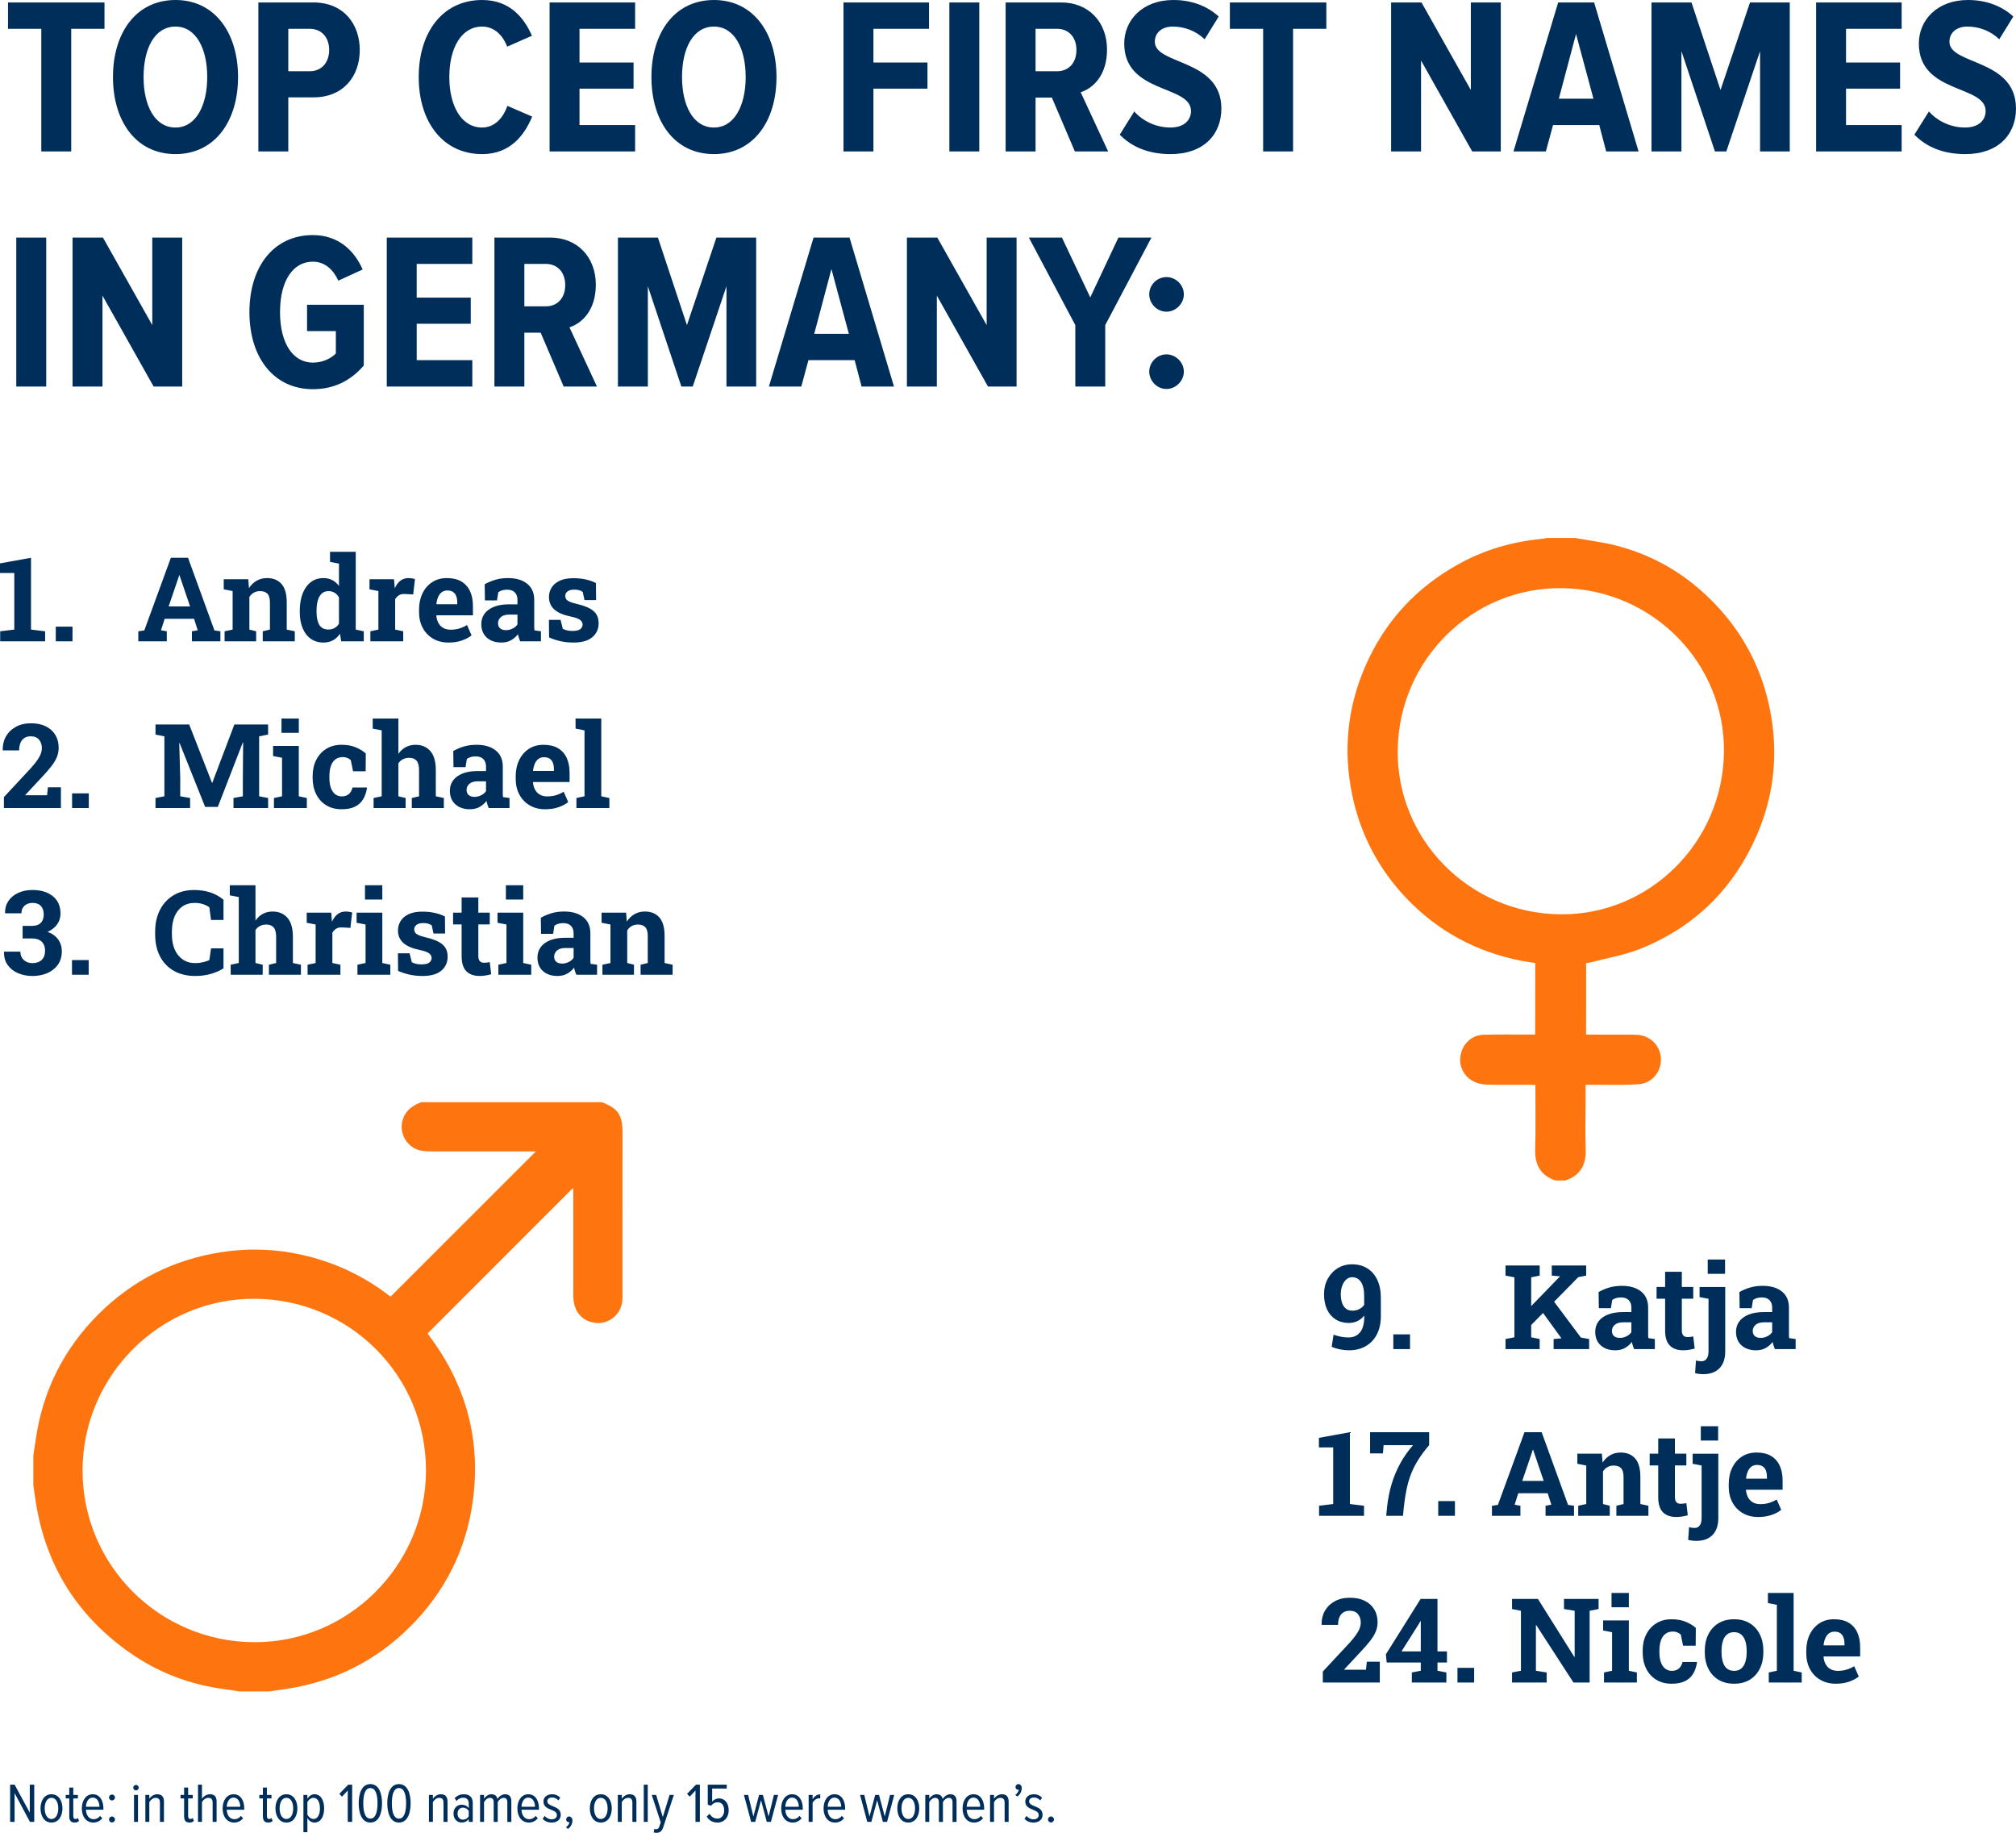 <?xml version="1.0" encoding="utf-8"?>
<!-- Generator: Adobe Illustrator 27.7.0, SVG Export Plug-In . SVG Version: 6.00 Build 0)  -->
<!DOCTYPE svg PUBLIC "-//W3C//DTD SVG 1.1//EN" "http://www.w3.org/Graphics/SVG/1.1/DTD/svg11.dtd">
<svg version="1.1" id="Ebene_1" xmlns:x="http://ns.adobe.com/Extensibility/1.0/" xmlns:i="http://ns.adobe.com/AdobeIllustrator/10.0/" xmlns:graph="http://ns.adobe.com/Graphs/1.0/"
	 xmlns="http://www.w3.org/2000/svg" xmlns:xlink="http://www.w3.org/1999/xlink" x="0px" y="0px" viewBox="0 0 343.02 311.85"
	 enable-background="new 0 0 343.02 311.85" xml:space="preserve">
<g>
	<path fill="#002E5B" d="M198.467,66.182c1.597,0,2.964-1.368,2.964-2.964c0-1.558-1.367-2.926-2.964-2.926
		c-1.596,0-2.926,1.368-2.926,2.926C195.541,64.814,196.871,66.182,198.467,66.182 M198.467,53.034c1.597,0,2.964-1.368,2.964-2.964
		c0-1.596-1.367-2.926-2.964-2.926c-1.596,0-2.926,1.33-2.926,2.926C195.541,51.666,196.871,53.034,198.467,53.034 M188.055,65.764
		v-10.45l7.866-14.896h-5.624l-4.788,10.184l-4.826-10.184h-5.624l7.904,14.896v10.45H188.055z M172.969,65.764V40.418h-5.092
		v14.896l-8.398-14.896h-5.168v25.346h5.092V50.298l8.702,15.466H172.969z M144.432,56.796h-5.89l2.926-11.02L144.432,56.796z
		 M152.108,65.764l-7.562-25.346h-6.118l-7.6,25.346h5.51l1.216-4.484h7.866l1.178,4.484H152.108z M128.662,65.764V40.418h-6.764
		l-5.016,14.896l-4.94-14.896h-6.802v25.346h5.092V48.702l5.7,17.062h1.938l5.738-17.062v17.062H128.662z M92.866,52.122h-3.648
		v-7.22h3.648c1.976,0,3.306,1.406,3.306,3.61C96.172,50.716,94.842,52.122,92.866,52.122 M101.568,65.764l-4.674-10.07
		c2.128-0.684,4.484-2.888,4.484-7.258c0-4.674-3.116-8.018-7.79-8.018h-9.462v25.346h5.092v-9.158h2.774l3.914,9.158H101.568z
		 M80.364,65.764V61.28h-9.462v-6.194h9.196V50.64h-9.196v-5.738h9.462v-4.484H65.81v25.346H80.364z M53.232,66.22
		c3.725,0,6.537-1.558,8.664-4.028V51.856h-9.651v4.484h4.901v3.8c-0.797,0.836-2.241,1.558-3.914,1.558
		c-3.267,0-5.586-3.116-5.586-8.588c0-5.51,2.319-8.588,5.586-8.588c2.091,0,3.535,1.444,4.332,3.23l4.142-1.9
		C60.301,42.66,57.603,40,53.232,40c-6.535,0-10.791,5.206-10.791,13.11C42.441,60.976,46.697,66.22,53.232,66.22 M31.003,65.764
		V40.418h-5.092v14.896l-8.398-14.896h-5.168v25.346h5.092V50.298l8.702,15.466H31.003z M7.861,40.418H2.769v25.346h5.092V40.418z"
		/>
	<path fill="#002E5B" d="M334.393,26.22c5.624,0,8.626-3.344,8.626-7.752c0-8.512-11.324-7.372-11.324-11.362
		c0-1.52,1.179-2.584,3.04-2.584c1.938,0,3.914,0.684,5.434,2.166l2.394-3.876C340.625,1.026,337.965,0,334.849,0
		c-5.244,0-8.359,3.42-8.359,7.41c0,8.588,11.361,6.992,11.361,11.476c0,1.558-1.178,2.812-3.496,2.812
		c-2.508,0-4.75-1.14-6.155-2.736l-2.471,3.952C327.743,24.966,330.555,26.22,334.393,26.22 M323.562,25.764V21.28h-9.462v-6.194
		h9.196V10.64h-9.196V4.902h9.462V0.418h-14.554v25.346H323.562z M304.525,25.764V0.418h-6.765l-5.016,14.896l-4.94-14.896h-6.802
		v25.346h5.092V8.702l5.7,17.062h1.938l5.738-17.062v17.062H304.525z M271.124,16.796h-5.891l2.927-11.02L271.124,16.796z
		 M278.8,25.764l-7.562-25.346h-6.118l-7.601,25.346h5.51l1.217-4.484h7.865l1.179,4.484H278.8z M255.354,25.764V0.418h-5.092
		v14.896l-8.397-14.896h-5.169v25.346h5.093V10.298l8.702,15.466H255.354z M220.014,25.764V4.902h5.662V0.418H209.26v4.484h5.662
		v20.862H220.014z M199.189,26.22c5.624,0,8.626-3.344,8.626-7.752c0-8.512-11.323-7.372-11.323-11.362
		c0-1.52,1.178-2.584,3.04-2.584c1.938,0,3.913,0.684,5.434,2.166l2.394-3.876C205.422,1.026,202.762,0,199.645,0
		c-5.244,0-8.359,3.42-8.359,7.41c0,8.588,11.361,6.992,11.361,11.476c0,1.558-1.178,2.812-3.496,2.812
		c-2.508,0-4.75-1.14-6.155-2.736l-2.471,3.952C192.54,24.966,195.352,26.22,199.189,26.22 M179.848,12.122H176.2v-7.22h3.648
		c1.976,0,3.306,1.406,3.306,3.61C183.153,10.716,181.824,12.122,179.848,12.122 M188.55,25.764l-4.674-10.07
		c2.128-0.684,4.483-2.888,4.483-7.258c0-4.674-3.115-8.018-7.79-8.018h-9.461v25.346h5.092v-9.158h2.773l3.914,9.158H188.55z
		 M166.624,0.418h-5.092v25.346h5.092V0.418z M148.612,25.764V15.086h9.196V10.64h-9.196V4.902h9.462V0.418H143.52v25.346H148.612z
		 M121.48,21.698c-3.534,0-5.434-3.724-5.434-8.588c0-4.902,1.9-8.588,5.434-8.588c3.458,0,5.396,3.686,5.396,8.588
		C126.876,17.974,124.938,21.698,121.48,21.698 M121.48,26.22c6.65,0,10.64-5.548,10.64-13.11c0-7.562-3.99-13.11-10.64-13.11
		c-6.688,0-10.64,5.548-10.64,13.11C110.84,20.672,114.792,26.22,121.48,26.22 M108.066,25.764V21.28h-9.462v-6.194h9.196V10.64
		h-9.196V4.902h9.462V0.418H93.512v25.346H108.066z M82.037,26.22c4.902,0,7.258-3.382,8.512-6.384l-4.218-1.824
		c-0.722,2.09-2.204,3.686-4.294,3.686c-3.496,0-5.586-3.61-5.586-8.588c0-5.016,2.09-8.588,5.586-8.588
		c2.014,0,3.496,1.406,4.256,3.42l4.218-1.862C89.219,3.154,86.863,0,82.037,0c-6.65,0-10.792,5.396-10.792,13.11
		C71.245,20.786,75.387,26.22,82.037,26.22 M52.701,12.122h-3.648v-7.22h3.648c1.976,0,3.306,1.406,3.306,3.61
		C56.007,10.678,54.677,12.122,52.701,12.122 M49.053,25.764v-9.196h4.256c5.244,0,7.904-3.724,7.904-8.056
		c0-4.332-2.66-8.094-7.904-8.094h-9.348v25.346H49.053z M29.863,21.698c-3.534,0-5.434-3.724-5.434-8.588
		c0-4.902,1.9-8.588,5.434-8.588c3.458,0,5.396,3.686,5.396,8.588C35.259,17.974,33.321,21.698,29.863,21.698 M29.863,26.22
		c6.65,0,10.64-5.548,10.64-13.11c0-7.562-3.99-13.11-10.64-13.11c-6.688,0-10.64,5.548-10.64,13.11
		C19.223,20.672,23.175,26.22,29.863,26.22 M12.117,25.764V4.902h5.662V0.418H1.363v4.484h5.662v20.862H12.117z"/>
	<path fill="#002E5B" d="M107.873,165.851v-1.709l-1.153-0.293v-5.547c0.202-0.318,0.454-0.564,0.757-0.736
		c0.303-0.174,0.659-0.26,1.069-0.26c0.554,0,0.97,0.148,1.25,0.445c0.28,0.295,0.42,0.799,0.42,1.508v4.59l-1.22,0.293v1.709h5.449
		v-1.709l-1.367-0.293v-4.6c0-1.432-0.297-2.483-0.889-3.154c-0.593-0.67-1.413-1.005-2.461-1.005c-0.664,0-1.255,0.15-1.772,0.449
		c-0.518,0.3-0.953,0.72-1.304,1.259l-0.127-1.513h-4.17v1.718l1.514,0.293v6.553l-1.368,0.293v1.709H107.873z M94.645,163.64
		c-0.238-0.205-0.356-0.498-0.356-0.875c0-0.402,0.161-0.748,0.483-1.035c0.322-0.285,0.796-0.43,1.421-0.43h1.406v1.67
		c-0.195,0.293-0.472,0.529-0.83,0.709c-0.358,0.178-0.736,0.268-1.133,0.268C95.213,163.946,94.883,163.845,94.645,163.64
		 M96.491,165.671c0.459-0.258,0.857-0.602,1.196-1.031c0.032,0.209,0.084,0.418,0.156,0.625c0.072,0.209,0.143,0.404,0.215,0.586
		h3.535v-1.709l-1.103-0.154c-0.02-0.133-0.031-0.268-0.034-0.406c-0.004-0.141-0.005-0.281-0.005-0.426V158.8
		c0-1.189-0.401-2.107-1.202-2.748c-0.8-0.641-1.891-0.962-3.271-0.962c-0.794,0-1.514,0.098-2.158,0.293
		c-0.645,0.195-1.244,0.449-1.797,0.762l0.039,2.743h2.051l0.224-1.396c0.196-0.137,0.415-0.242,0.66-0.316
		c0.244-0.076,0.519-0.113,0.825-0.113c0.592,0,1.036,0.158,1.333,0.475c0.296,0.314,0.444,0.727,0.444,1.234v0.781h-1.396
		c-1.036,0-1.906,0.145-2.613,0.43c-0.706,0.287-1.24,0.682-1.601,1.182c-0.362,0.502-0.542,1.084-0.542,1.748
		c0,0.971,0.309,1.736,0.927,2.301c0.619,0.562,1.452,0.844,2.5,0.844C95.493,166.056,96.032,165.927,96.491,165.671
		 M89.025,150.616h-2.949v2.432h2.949V150.616z M90.392,165.851v-1.709l-1.367-0.293v-8.564H84.65v1.718l1.523,0.293v6.553
		l-1.377,0.293v1.709H90.392z M82.623,165.974c0.342-0.057,0.66-0.125,0.953-0.211l-0.245-2.061
		c-0.13,0.025-0.286,0.051-0.468,0.074c-0.183,0.021-0.352,0.033-0.508,0.033c-0.3,0-0.536-0.088-0.708-0.264
		c-0.173-0.176-0.259-0.469-0.259-0.879v-5.381h1.943v-2.001h-1.943v-2.588h-2.842v2.588h-1.455v2.001h1.455v5.391
		c0,1.172,0.266,2.029,0.796,2.568c0.531,0.541,1.288,0.811,2.271,0.811C81.945,166.056,82.282,166.028,82.623,165.974
		 M75.094,165.148c0.713-0.605,1.07-1.399,1.07-2.383c0-0.898-0.3-1.596-0.899-2.094c-0.599-0.498-1.553-0.898-2.861-1.197
		c-0.534-0.123-0.941-0.254-1.221-0.391c-0.28-0.137-0.467-0.283-0.561-0.439c-0.095-0.156-0.142-0.324-0.142-0.508
		c0-0.318,0.133-0.578,0.4-0.781c0.267-0.201,0.651-0.303,1.153-0.303c0.299,0,0.568,0.033,0.805,0.1
		c0.238,0.064,0.445,0.16,0.62,0.293l0.303,1.385h1.973l-0.029-2.89c-0.45-0.248-1.005-0.448-1.665-0.601
		c-0.661-0.153-1.389-0.229-2.183-0.229c-0.951,0-1.73,0.146-2.339,0.439c-0.609,0.293-1.061,0.68-1.357,1.162
		c-0.297,0.482-0.445,1.016-0.445,1.601c0,0.854,0.296,1.553,0.889,2.1c0.592,0.547,1.514,0.951,2.764,1.211
		c0.826,0.17,1.378,0.367,1.655,0.592c0.277,0.225,0.415,0.482,0.415,0.775c0,0.312-0.13,0.572-0.391,0.781
		c-0.26,0.209-0.709,0.312-1.347,0.312c-0.339,0-0.64-0.031-0.904-0.096c-0.263-0.066-0.506-0.154-0.727-0.266l-0.381-1.523h-1.983
		l0.03,2.988c0.625,0.281,1.277,0.496,1.958,0.645c0.68,0.15,1.414,0.225,2.202,0.225C73.314,166.056,74.381,165.753,75.094,165.148
		 M65.05,150.616h-2.949v2.432h2.949V150.616z M66.416,165.851v-1.709l-1.367-0.293v-8.564h-4.375v1.718l1.524,0.293v6.553
		l-1.377,0.293v1.709H66.416z M57.921,165.851v-1.709l-1.367-0.293v-5.176c0.195-0.293,0.418-0.518,0.669-0.674
		c0.251-0.156,0.578-0.223,0.982-0.205l1.416,0.078l0.302-2.626c-0.156-0.045-0.335-0.083-0.537-0.112
		c-0.202-0.029-0.387-0.044-0.556-0.044c-0.534,0-0.993,0.146-1.377,0.439c-0.385,0.293-0.707,0.727-0.967,1.299l-0.02-0.234
		l-0.107-1.308h-4.17v1.718l1.514,0.293v6.553l-1.368,0.293v1.709H57.921z M44.699,165.851v-1.709l-1.231-0.293v-5.605
		c0.202-0.307,0.461-0.537,0.777-0.697c0.315-0.16,0.665-0.24,1.049-0.24c0.554,0,0.974,0.16,1.26,0.479
		c0.287,0.318,0.43,0.859,0.43,1.621v4.443l-1.231,0.293v1.709h5.45v-1.709l-1.368-0.293v-4.424c0-1.477-0.311-2.57-0.932-3.275
		c-0.622-0.707-1.464-1.06-2.525-1.06c-0.625,0-1.183,0.135-1.674,0.405c-0.492,0.271-0.904,0.65-1.236,1.137v-6.016h-4.365v1.719
		l1.523,0.293v11.22l-1.377,0.293v1.709H44.699z M35.958,165.681c0.827-0.252,1.517-0.559,2.071-0.924v-3.396H35.91l-0.293,2
		c-0.339,0.15-0.715,0.271-1.128,0.367c-0.414,0.094-0.825,0.141-1.236,0.141c-0.82,0-1.53-0.199-2.129-0.6
		c-0.599-0.4-1.061-0.965-1.386-1.695c-0.326-0.729-0.489-1.592-0.489-2.586v-0.5c0-0.996,0.155-1.857,0.464-2.583
		c0.309-0.725,0.754-1.287,1.333-1.684c0.58-0.397,1.273-0.596,2.08-0.596c0.345,0,0.666,0.029,0.962,0.088
		c0.297,0.059,0.572,0.143,0.826,0.254c0.253,0.111,0.488,0.244,0.703,0.4l0.293,2.159h2.119v-3.438
		c-0.664-0.56-1.418-0.977-2.261-1.25c-0.843-0.273-1.747-0.41-2.71-0.41c-1.374,0-2.559,0.303-3.555,0.908
		c-0.996,0.606-1.762,1.441-2.299,2.505c-0.538,1.064-0.806,2.288-0.806,3.667v0.48c0,1.443,0.278,2.695,0.835,3.754
		c0.556,1.057,1.346,1.875,2.368,2.451c1.022,0.576,2.223,0.863,3.604,0.863C34.214,166.056,35.132,165.931,35.958,165.681
		 M15.089,163.351h-2.842v2.5h2.842V163.351z M8.102,165.548c0.752-0.338,1.343-0.82,1.772-1.445
		c0.43-0.625,0.645-1.371,0.645-2.236c0-0.768-0.207-1.441-0.62-2.021c-0.414-0.58-1.014-1.008-1.802-1.289
		c0.729-0.338,1.278-0.773,1.646-1.309c0.367-0.533,0.551-1.133,0.551-1.797c0-1.282-0.436-2.273-1.308-2.973
		c-0.873-0.7-2.028-1.05-3.467-1.05c-0.918,0-1.733,0.168-2.446,0.503c-0.713,0.335-1.265,0.797-1.656,1.387
		c-0.39,0.589-0.576,1.261-0.556,2.016l0.019,0.059h2.764c0-0.352,0.08-0.661,0.239-0.928c0.16-0.267,0.383-0.474,0.669-0.62
		c0.287-0.147,0.615-0.22,0.987-0.22c0.618,0,1.09,0.174,1.416,0.523c0.325,0.348,0.488,0.825,0.488,1.43
		c0,0.397-0.072,0.742-0.215,1.035s-0.361,0.52-0.654,0.68c-0.293,0.16-0.668,0.238-1.123,0.238H3.849v2.139h1.543
		c0.762,0,1.331,0.186,1.709,0.557c0.378,0.371,0.566,0.889,0.566,1.553c0,0.658-0.19,1.172-0.571,1.539
		c-0.381,0.367-0.9,0.551-1.557,0.551c-0.424,0-0.79-0.084-1.099-0.254c-0.309-0.168-0.549-0.4-0.718-0.693
		c-0.169-0.293-0.254-0.627-0.254-1.006H0.705l-0.02,0.059c-0.02,0.867,0.187,1.604,0.62,2.213c0.433,0.609,1.021,1.072,1.763,1.391
		c0.742,0.318,1.566,0.479,2.471,0.479C6.496,166.056,7.35,165.886,8.102,165.548"/>
	<path fill="#002E5B" d="M103.683,137.485v-1.709l-1.377-0.293v-13.232h-4.375v1.718l1.524,0.293v11.221l-1.377,0.293v1.709H103.683
		z M90.695,131.119c0.052-0.436,0.151-0.827,0.298-1.172c0.146-0.345,0.35-0.617,0.61-0.815c0.261-0.199,0.58-0.298,0.957-0.298
		c0.397,0,0.721,0.084,0.972,0.254c0.25,0.169,0.433,0.408,0.547,0.717c0.114,0.31,0.171,0.679,0.171,1.109v0.254h-3.526
		L90.695,131.119z M95.036,137.343c0.661-0.231,1.209-0.522,1.645-0.874l-0.771-1.757c-0.43,0.26-0.871,0.457-1.323,0.59
		c-0.453,0.134-0.94,0.201-1.46,0.201c-0.502,0-0.928-0.103-1.28-0.308c-0.351-0.205-0.623-0.488-0.815-0.85
		c-0.192-0.361-0.308-0.773-0.347-1.235l0.02-0.059h6.211v-1.552c0-1.009-0.17-1.869-0.508-2.578
		c-0.339-0.71-0.834-1.254-1.484-1.631c-0.652-0.378-1.456-0.567-2.413-0.567c-0.97-0.006-1.811,0.223-2.524,0.689
		c-0.713,0.465-1.265,1.103-1.655,1.914c-0.391,0.809-0.586,1.74-0.586,2.788v0.391c0,1.002,0.206,1.894,0.62,2.675
		c0.413,0.782,0.998,1.395,1.753,1.841c0.755,0.446,1.637,0.669,2.646,0.669C93.618,137.69,94.374,137.574,95.036,137.343
		 M79.743,135.273c-0.238-0.205-0.357-0.496-0.357-0.874c0-0.404,0.162-0.749,0.484-1.035c0.322-0.287,0.796-0.43,1.421-0.43h1.406
		v1.67c-0.195,0.293-0.472,0.529-0.83,0.708c-0.358,0.179-0.736,0.269-1.133,0.269C80.311,135.581,79.979,135.479,79.743,135.273
		 M81.589,137.304c0.459-0.257,0.857-0.6,1.196-1.03c0.032,0.208,0.084,0.417,0.156,0.625c0.072,0.208,0.143,0.404,0.215,0.586
		h3.535v-1.709l-1.103-0.156c-0.02-0.13-0.031-0.265-0.035-0.406c-0.003-0.139-0.004-0.281-0.004-0.424v-4.356
		c0-1.191-0.401-2.107-1.202-2.749c-0.8-0.641-1.891-0.962-3.271-0.962c-0.794,0-1.514,0.098-2.158,0.293
		c-0.645,0.196-1.244,0.449-1.797,0.762l0.039,2.744h2.051l0.224-1.396c0.196-0.137,0.415-0.243,0.659-0.318
		c0.245-0.075,0.52-0.112,0.826-0.112c0.592,0,1.036,0.158,1.333,0.474c0.296,0.315,0.444,0.727,0.444,1.235v0.781h-1.396
		c-1.036,0-1.906,0.143-2.613,0.43c-0.706,0.286-1.24,0.68-1.601,1.182c-0.362,0.501-0.542,1.083-0.542,1.748
		c0,0.97,0.309,1.736,0.927,2.299c0.619,0.564,1.452,0.845,2.5,0.845C80.591,137.69,81.13,137.561,81.589,137.304 M69.015,137.485
		v-1.709l-1.23-0.293v-5.605c0.202-0.306,0.46-0.539,0.776-0.699c0.316-0.159,0.666-0.239,1.05-0.239c0.553,0,0.973,0.16,1.26,0.479
		c0.286,0.319,0.43,0.859,0.43,1.621v4.443l-1.231,0.293v1.709h5.449v-1.709l-1.367-0.293v-4.424c0-1.478-0.311-2.57-0.933-3.276
		c-0.621-0.706-1.463-1.06-2.524-1.06c-0.625,0-1.183,0.135-1.675,0.406c-0.491,0.27-0.903,0.649-1.235,1.137v-6.015H63.42v1.718
		l1.523,0.293v11.221l-1.377,0.293v1.709H69.015z M60.396,137.251c0.596-0.293,1.058-0.713,1.387-1.26
		c0.329-0.547,0.548-1.195,0.659-1.944l-0.029-0.058h-2.432c-0.117,0.482-0.327,0.854-0.63,1.118
		c-0.302,0.264-0.705,0.396-1.206,0.396c-0.39,0-0.744-0.111-1.059-0.332c-0.316-0.222-0.568-0.565-0.757-1.031
		c-0.189-0.465-0.283-1.059-0.283-1.782v-0.293c0-0.684,0.084-1.266,0.254-1.748c0.169-0.482,0.424-0.853,0.766-1.113
		c0.342-0.261,0.773-0.391,1.294-0.391c0.247,0,0.492,0.049,0.732,0.147c0.241,0.097,0.44,0.224,0.596,0.38l0.381,1.885h2.148
		l0.02-3.027c-0.43-0.391-0.988-0.734-1.675-1.03c-0.687-0.297-1.505-0.445-2.456-0.445c-0.996,0-1.862,0.23-2.598,0.689
		c-0.735,0.459-1.305,1.089-1.708,1.889c-0.404,0.801-0.606,1.723-0.606,2.764v0.293c0,1.035,0.199,1.955,0.596,2.759
		c0.397,0.804,0.965,1.434,1.704,1.889c0.739,0.456,1.616,0.684,2.632,0.684C59.045,137.69,59.801,137.544,60.396,137.251
		 M50.842,122.252h-2.949v2.432h2.949V122.252z M52.208,137.485v-1.709l-1.367-0.293v-8.564h-4.375v1.718l1.523,0.293v6.553
		l-1.377,0.293v1.709H52.208z M32.345,137.485v-1.709l-1.679-0.293v-3.018L30.5,126.43l0.058-0.009l4.346,10.869h2.158l4.248-10.957
		l0.059,0.009l-0.049,6.416v2.725l-1.592,0.293v1.709h5.889v-1.709l-1.524-0.293v-10.205l1.524-0.293v-1.719h-5.742l-3.75,9.912
		h-0.059l-3.877-9.912H27.97h-1.513v1.719l1.513,0.293v10.205l-1.513,0.293v1.709H32.345z M15.109,134.985h-2.842v2.5h2.842V134.985
		z M10.363,137.485v-3.535H8.156l-0.147,1.357H4.328l-0.02-0.049l2.764-2.968c0.677-0.716,1.23-1.351,1.66-1.905
		c0.43-0.553,0.746-1.079,0.947-1.577c0.202-0.498,0.303-1.03,0.303-1.596c0-0.821-0.189-1.543-0.566-2.168
		c-0.378-0.625-0.917-1.112-1.616-1.46c-0.7-0.349-1.539-0.523-2.515-0.523c-0.996,0-1.86,0.202-2.593,0.606
		c-0.732,0.403-1.292,0.949-1.68,1.635c-0.387,0.687-0.571,1.46-0.551,2.32l0.019,0.058h2.774c0-0.748,0.169-1.336,0.507-1.762
		c0.339-0.427,0.837-0.64,1.495-0.64c0.611,0,1.075,0.192,1.391,0.576c0.316,0.384,0.474,0.853,0.474,1.406
		c0,0.319-0.057,0.64-0.171,0.962c-0.114,0.323-0.304,0.679-0.571,1.07c-0.267,0.39-0.635,0.849-1.104,1.377l-4.609,4.951v1.865
		H10.363z"/>
	<path fill="#002E5B" d="M100.786,108.416c0.713-0.606,1.07-1.4,1.07-2.383c0-0.898-0.3-1.597-0.899-2.095
		c-0.599-0.498-1.552-0.896-2.861-1.196c-0.534-0.124-0.941-0.254-1.221-0.391c-0.28-0.136-0.467-0.283-0.561-0.439
		c-0.095-0.156-0.142-0.326-0.142-0.508c0-0.319,0.133-0.579,0.4-0.781c0.267-0.202,0.651-0.303,1.153-0.303
		c0.299,0,0.568,0.033,0.805,0.098c0.238,0.065,0.445,0.163,0.621,0.293l0.302,1.387h1.973l-0.029-2.891
		c-0.45-0.247-1.005-0.448-1.665-0.601c-0.661-0.153-1.389-0.229-2.183-0.229c-0.951,0-1.73,0.146-2.339,0.439
		c-0.609,0.294-1.061,0.681-1.357,1.162c-0.297,0.482-0.445,1.016-0.445,1.602c0,0.853,0.297,1.553,0.889,2.1
		c0.592,0.546,1.514,0.95,2.764,1.21c0.826,0.17,1.378,0.367,1.655,0.591c0.277,0.225,0.415,0.484,0.415,0.777
		c0,0.312-0.13,0.573-0.391,0.781c-0.26,0.208-0.709,0.312-1.347,0.312c-0.339,0-0.64-0.032-0.904-0.097
		c-0.263-0.065-0.506-0.153-0.727-0.264l-0.381-1.523h-1.982l0.029,2.988c0.625,0.28,1.278,0.495,1.958,0.644
		c0.68,0.15,1.414,0.225,2.202,0.225C99.007,109.325,100.073,109.021,100.786,108.416 M85.093,106.908
		c-0.238-0.205-0.356-0.496-0.356-0.874c0-0.404,0.161-0.749,0.483-1.035c0.322-0.287,0.796-0.43,1.421-0.43h1.406v1.67
		c-0.195,0.293-0.472,0.529-0.83,0.708c-0.358,0.179-0.736,0.269-1.133,0.269C85.661,107.216,85.331,107.113,85.093,106.908
		 M86.939,108.938c0.459-0.257,0.857-0.6,1.196-1.03c0.032,0.208,0.085,0.417,0.156,0.625c0.072,0.208,0.143,0.404,0.215,0.586
		h3.535v-1.709l-1.103-0.156c-0.02-0.13-0.031-0.265-0.034-0.406c-0.004-0.139-0.005-0.281-0.005-0.424v-4.356
		c0-1.191-0.401-2.107-1.202-2.749c-0.8-0.641-1.891-0.962-3.271-0.962c-0.794,0-1.514,0.098-2.158,0.293
		c-0.645,0.196-1.244,0.449-1.797,0.762l0.039,2.744h2.051l0.224-1.396c0.196-0.137,0.415-0.243,0.66-0.318
		c0.244-0.075,0.519-0.112,0.825-0.112c0.592,0,1.036,0.158,1.333,0.474c0.296,0.315,0.444,0.727,0.444,1.235v0.781h-1.396
		c-1.036,0-1.906,0.143-2.613,0.43c-0.706,0.286-1.24,0.68-1.601,1.182c-0.362,0.501-0.542,1.083-0.542,1.748
		c0,0.97,0.309,1.736,0.927,2.299c0.619,0.564,1.452,0.845,2.5,0.845C85.941,109.325,86.48,109.196,86.939,108.938 M74.248,102.752
		c0.052-0.436,0.152-0.827,0.298-1.172c0.147-0.345,0.35-0.617,0.61-0.815c0.261-0.199,0.58-0.298,0.958-0.298
		c0.397,0,0.72,0.084,0.971,0.254c0.251,0.169,0.433,0.408,0.547,0.717c0.114,0.31,0.171,0.679,0.171,1.109v0.254h-3.525
		L74.248,102.752z M78.589,108.978c0.661-0.231,1.209-0.522,1.646-0.874l-0.772-1.757c-0.43,0.26-0.871,0.457-1.323,0.59
		c-0.453,0.134-0.939,0.201-1.46,0.201c-0.501,0-0.928-0.103-1.279-0.308c-0.352-0.205-0.624-0.488-0.816-0.85
		c-0.192-0.361-0.307-0.773-0.346-1.235l0.019-0.059h6.211v-1.552c0-1.009-0.169-1.869-0.508-2.578
		c-0.338-0.71-0.833-1.254-1.484-1.631c-0.651-0.378-1.455-0.567-2.412-0.567c-0.97-0.006-1.812,0.223-2.525,0.689
		c-0.713,0.465-1.264,1.103-1.655,1.914c-0.391,0.81-0.586,1.74-0.586,2.788v0.391c0,1.002,0.207,1.894,0.62,2.675
		c0.414,0.782,0.998,1.395,1.753,1.841c0.755,0.446,1.637,0.669,2.647,0.669C77.171,109.325,77.928,109.209,78.589,108.978
		 M68.604,109.12v-1.709l-1.367-0.293v-5.176c0.195-0.293,0.418-0.517,0.668-0.674c0.251-0.156,0.578-0.224,0.982-0.205l1.416,0.078
		l0.303-2.626c-0.157-0.046-0.336-0.083-0.537-0.113c-0.202-0.029-0.388-0.045-0.557-0.045c-0.534,0-0.993,0.147-1.377,0.44
		c-0.384,0.293-0.706,0.726-0.967,1.299l-0.019-0.235l-0.108-1.308h-4.17v1.718l1.514,0.293v6.553l-1.367,0.293v1.709H68.604z
		 M54.326,106.312c-0.312-0.53-0.468-1.258-0.468-2.182v-0.205c0-0.664,0.07-1.247,0.21-1.748c0.14-0.502,0.361-0.894,0.664-1.177
		c0.302-0.283,0.691-0.425,1.167-0.425c0.39,0,0.735,0.093,1.035,0.278c0.299,0.186,0.547,0.448,0.742,0.787v4.482
		c-0.202,0.319-0.453,0.563-0.752,0.732c-0.299,0.17-0.648,0.254-1.045,0.254C55.156,107.107,54.639,106.843,54.326,106.312
		 M56.655,108.944c0.459-0.254,0.855-0.625,1.187-1.113l0.215,1.289h3.838v-1.709l-1.367-0.293V93.886h-2.852h-1.523v1.718
		l1.523,0.293v3.789c-0.319-0.423-0.697-0.75-1.133-0.981c-0.436-0.231-0.944-0.347-1.523-0.347c-0.834,0-1.55,0.233-2.149,0.699
		c-0.599,0.465-1.059,1.114-1.382,1.948c-0.322,0.833-0.483,1.806-0.483,2.92v0.205c0,1.041,0.16,1.951,0.479,2.729
		c0.319,0.778,0.779,1.384,1.381,1.817c0.603,0.433,1.324,0.649,2.164,0.649C55.655,109.325,56.197,109.198,56.655,108.944
		 M43.584,109.12v-1.709l-1.152-0.293v-5.547c0.202-0.319,0.454-0.565,0.757-0.737c0.302-0.173,0.659-0.259,1.069-0.259
		c0.553,0,0.97,0.148,1.25,0.444c0.28,0.297,0.42,0.8,0.42,1.509v4.59l-1.221,0.293v1.709h5.449v-1.709l-1.367-0.293v-4.6
		c0-1.432-0.296-2.483-0.888-3.154c-0.593-0.67-1.413-1.006-2.461-1.006c-0.664,0-1.255,0.15-1.773,0.449
		c-0.517,0.3-0.952,0.72-1.303,1.26l-0.127-1.513h-4.17v1.718l1.513,0.293v6.553l-1.367,0.293v1.709H43.584z M30.342,98.338
		l0.146-0.459h0.059l0.137,0.429l1.66,4.874h-3.652L30.342,98.338z M28.379,109.12v-1.709l-0.986-0.176l0.625-1.953h5l0.625,1.953
		l-0.987,0.176v1.709H37.5v-1.709l-1.015-0.146L31.992,94.9h-2.92l-4.521,12.364l-1.016,0.146v1.709H28.379z M12.334,106.62H9.492
		v2.5h2.842V106.62z M7.676,109.12v-1.709l-2.402-0.293V94.9L0,95.857v1.631h2.432v9.629l-2.402,0.293v1.709H7.676z"/>
	<path fill="#002E5B" d="M310.28,279.901c0.052-0.436,0.151-0.826,0.298-1.172c0.146-0.346,0.35-0.617,0.61-0.814
		c0.26-0.199,0.579-0.299,0.957-0.299c0.397,0,0.721,0.084,0.972,0.254c0.25,0.17,0.433,0.408,0.547,0.717
		c0.113,0.311,0.17,0.68,0.17,1.109v0.254h-3.524L310.28,279.901z M314.621,286.126c0.66-0.23,1.209-0.522,1.646-0.873l-0.772-1.758
		c-0.43,0.26-0.871,0.457-1.324,0.59c-0.452,0.135-0.939,0.201-1.46,0.201c-0.501,0-0.927-0.102-1.278-0.307
		c-0.352-0.205-0.623-0.488-0.815-0.852c-0.192-0.359-0.308-0.771-0.347-1.234l0.02-0.059h6.211v-1.553
		c0-1.008-0.17-1.869-0.508-2.578c-0.339-0.709-0.834-1.254-1.485-1.631c-0.65-0.377-1.455-0.566-2.412-0.566
		c-0.97-0.006-1.811,0.223-2.523,0.689c-0.713,0.465-1.265,1.102-1.655,1.914c-0.391,0.809-0.586,1.74-0.586,2.787v0.391
		c0,1.002,0.206,1.895,0.62,2.676c0.413,0.781,0.997,1.395,1.753,1.84c0.755,0.447,1.637,0.67,2.646,0.67
		C313.203,286.474,313.96,286.358,314.621,286.126 M306.56,286.269v-1.709l-1.377-0.293v-13.232h-4.375v1.719l1.523,0.293v11.221
		l-1.377,0.293v1.709H306.56z M293.834,283.89c-0.318-0.264-0.551-0.635-0.698-1.117c-0.145-0.482-0.219-1.041-0.219-1.68v-0.205
		c0-0.625,0.073-1.178,0.219-1.654c0.148-0.48,0.38-0.853,0.698-1.123c0.319-0.272,0.724-0.406,1.211-0.406
		c0.502,0,0.91,0.135,1.227,0.406c0.315,0.27,0.548,0.642,0.697,1.123c0.15,0.477,0.226,1.029,0.226,1.654v0.205
		c0,0.639-0.075,1.197-0.226,1.676c-0.149,0.479-0.381,0.85-0.692,1.117c-0.314,0.268-0.716,0.4-1.211,0.4
		C294.564,284.286,294.153,284.155,293.834,283.89 M297.731,285.79c0.742-0.455,1.312-1.088,1.709-1.9
		c0.396-0.809,0.596-1.742,0.596-2.797v-0.205c0-1.055-0.199-1.984-0.596-2.793c-0.397-0.807-0.967-1.439-1.709-1.898
		c-0.742-0.459-1.638-0.689-2.686-0.689c-1.035,0-1.925,0.23-2.67,0.689c-0.746,0.459-1.316,1.094-1.714,1.904
		c-0.397,0.811-0.596,1.738-0.596,2.787v0.205c0,1.055,0.198,1.988,0.596,2.797c0.397,0.812,0.97,1.445,1.718,1.9
		c0.749,0.455,1.645,0.684,2.686,0.684C296.101,286.474,296.989,286.245,297.731,285.79 M286.701,286.034
		c0.595-0.293,1.058-0.713,1.386-1.26c0.329-0.547,0.549-1.195,0.66-1.943l-0.03-0.059h-2.431c-0.118,0.482-0.327,0.854-0.63,1.117
		c-0.303,0.266-0.705,0.397-1.206,0.397c-0.391,0-0.744-0.111-1.06-0.332c-0.316-0.221-0.568-0.565-0.758-1.031
		c-0.188-0.465-0.282-1.059-0.282-1.781v-0.293c0-0.684,0.085-1.266,0.254-1.748c0.169-0.482,0.425-0.853,0.767-1.113
		c0.341-0.26,0.773-0.391,1.294-0.391c0.247,0,0.491,0.049,0.732,0.146c0.241,0.098,0.438,0.225,0.596,0.381l0.381,1.885h2.148
		l0.02-3.027c-0.43-0.391-0.987-0.734-1.675-1.029c-0.688-0.297-1.506-0.445-2.456-0.445c-0.996,0-1.862,0.23-2.598,0.689
		c-0.736,0.459-1.306,1.088-1.709,1.889c-0.404,0.801-0.605,1.723-0.605,2.764v0.293c0,1.035,0.198,1.955,0.595,2.76
		c0.397,0.803,0.966,1.434,1.704,1.889c0.739,0.455,1.617,0.684,2.632,0.684C285.349,286.474,286.105,286.327,286.701,286.034
		 M277.146,271.034h-2.949v2.432h2.949V271.034z M278.512,286.269v-1.709l-1.366-0.293v-8.565h-4.375v1.719l1.522,0.293v6.553
		l-1.376,0.293v1.709H278.512z M263.161,286.269v-1.709l-1.827-0.293v-7.754l0.06-0.01l6.327,9.766h2.755v-12.207l1.523-0.293
		v-1.719h-1.523h-4.365v1.719l1.815,0.293v7.842l-0.058,0.01l-6.192-9.863h-2.89h-1.514v1.719l1.514,0.293v10.205l-1.514,0.293
		v1.709H263.161z M250.827,283.769h-2.842v2.5h2.842V283.769z M241.452,276.239l0.234-0.41l0.059,0.02v5.127h-3.282L241.452,276.239
		z M246.101,286.269v-1.709l-1.515-0.293v-1.397h1.612v-1.895h-1.612v-8.926h-2.871l-5.907,9.424l0.137,1.396h5.801v1.397
		l-1.524,0.293v1.709H246.101z M234.772,286.269v-3.535h-2.207l-0.147,1.357h-3.681l-0.02-0.049l2.765-2.969
		c0.677-0.715,1.229-1.352,1.66-1.904c0.43-0.553,0.745-1.08,0.946-1.578c0.202-0.498,0.304-1.029,0.304-1.596
		c0-0.82-0.19-1.543-0.566-2.168c-0.378-0.625-0.917-1.111-1.616-1.459c-0.7-0.35-1.539-0.523-2.515-0.523
		c-0.996,0-1.86,0.201-2.593,0.605c-0.732,0.404-1.292,0.949-1.681,1.635c-0.387,0.688-0.57,1.461-0.551,2.32l0.019,0.059h2.774
		c0-0.748,0.169-1.336,0.507-1.762c0.339-0.428,0.837-0.641,1.495-0.641c0.611,0,1.075,0.191,1.392,0.576
		c0.316,0.385,0.474,0.854,0.474,1.406c0,0.318-0.057,0.641-0.171,0.961c-0.114,0.324-0.304,0.68-0.571,1.07
		c-0.267,0.391-0.635,0.85-1.104,1.377l-4.609,4.951v1.865H234.772z"/>
	<path fill="#002E5B" d="M297.085,251.536c0.052-0.436,0.151-0.828,0.298-1.172c0.147-0.346,0.351-0.617,0.61-0.814
		c0.261-0.199,0.58-0.299,0.957-0.299c0.397,0,0.721,0.084,0.972,0.254c0.25,0.17,0.434,0.408,0.547,0.717
		c0.114,0.311,0.172,0.68,0.172,1.109v0.254h-3.526L297.085,251.536z M301.426,257.761c0.661-0.23,1.209-0.521,1.646-0.873
		l-0.771-1.758c-0.43,0.26-0.87,0.457-1.322,0.59c-0.453,0.135-0.94,0.201-1.46,0.201c-0.502,0-0.929-0.104-1.28-0.309
		c-0.352-0.205-0.623-0.488-0.815-0.85c-0.191-0.361-0.308-0.773-0.347-1.234l0.02-0.059h6.212v-1.553
		c0-1.01-0.171-1.869-0.509-2.578c-0.339-0.709-0.834-1.254-1.483-1.631c-0.652-0.379-1.456-0.566-2.413-0.566
		c-0.97-0.006-1.812,0.223-2.524,0.688c-0.713,0.465-1.265,1.104-1.654,1.914c-0.392,0.811-0.587,1.74-0.587,2.789v0.391
		c0,1.002,0.206,1.895,0.62,2.676c0.413,0.781,0.998,1.395,1.753,1.84c0.756,0.447,1.638,0.67,2.647,0.67
		C300.008,258.108,300.766,257.991,301.426,257.761 M292.339,242.669h-2.948v2.432h2.948V242.669z M291.387,261.165
		c0.654-0.672,0.982-1.629,0.982-2.871v-10.957h-4.365v1.719l1.523,0.293v8.945c0,0.533-0.104,0.947-0.312,1.24
		c-0.209,0.293-0.498,0.439-0.869,0.439c-0.176,0-0.344-0.012-0.503-0.035c-0.159-0.023-0.311-0.053-0.453-0.092l-0.148,2.158
		c0.235,0.059,0.461,0.1,0.679,0.127c0.219,0.025,0.46,0.039,0.729,0.039C289.819,262.171,290.732,261.835,291.387,261.165
		 M286.221,258.024c0.343-0.055,0.659-0.125,0.952-0.209l-0.243-2.061c-0.132,0.025-0.287,0.051-0.47,0.072
		c-0.182,0.023-0.352,0.035-0.508,0.035c-0.299,0-0.535-0.088-0.708-0.264c-0.172-0.176-0.259-0.469-0.259-0.879v-5.381h1.944
		v-2.002h-1.944v-2.588h-2.841v2.588h-1.455v2.002h1.455v5.391c0,1.172,0.265,2.027,0.796,2.568c0.529,0.541,1.287,0.81,2.27,0.81
		C285.542,258.108,285.879,258.079,286.221,258.024 M273.901,257.903v-1.709l-1.152-0.293v-5.547
		c0.202-0.32,0.454-0.566,0.757-0.738c0.304-0.172,0.659-0.258,1.069-0.258c0.554,0,0.97,0.148,1.25,0.443
		c0.28,0.297,0.42,0.801,0.42,1.51v4.59l-1.221,0.293v1.709h5.45v-1.709l-1.368-0.293v-4.6c0-1.434-0.296-2.484-0.889-3.154
		c-0.593-0.67-1.412-1.006-2.461-1.006c-0.664,0-1.255,0.148-1.772,0.449c-0.518,0.299-0.952,0.719-1.303,1.26l-0.127-1.514h-4.171
		v1.719l1.515,0.293v6.553l-1.368,0.293v1.709H273.901z M260.659,247.122l0.147-0.459h0.058l0.137,0.43l1.66,4.873h-3.652
		L260.659,247.122z M258.696,257.903v-1.709l-0.986-0.176l0.625-1.953h5l0.625,1.953l-0.985,0.176v1.709h4.843v-1.709l-1.016-0.146
		l-4.491-12.363h-2.92l-4.522,12.363l-1.015,0.146v1.709H258.696z M247.555,255.403h-2.843v2.5h2.843V255.403z M238.716,257.903
		l0.138-1.445c0.123-1.094,0.275-2.094,0.459-2.998c0.182-0.904,0.429-1.766,0.742-2.584c0.312-0.816,0.719-1.631,1.22-2.441
		c0.502-0.811,1.133-1.66,1.895-2.553v-2.197H233.12v3.604h2.189l0.106-1.406h5.01c-0.847,0.971-1.571,2.006-2.178,3.109
		c-0.605,1.104-1.094,2.275-1.465,3.516c-0.371,1.24-0.631,2.559-0.781,3.951l-0.137,1.445H238.716z M232.085,257.903v-1.709
		l-2.401-0.293v-12.217l-5.274,0.957v1.631h2.432v9.629l-2.401,0.293v1.709H232.085z"/>
	<path fill="#002E5B" d="M298.579,227.325c-0.237-0.205-0.356-0.496-0.356-0.875c0-0.402,0.161-0.748,0.483-1.035
		c0.322-0.285,0.796-0.428,1.421-0.428h1.406v1.67c-0.196,0.293-0.472,0.529-0.83,0.707c-0.357,0.18-0.735,0.27-1.133,0.27
		C299.147,227.634,298.816,227.53,298.579,227.325 M300.425,229.356c0.459-0.256,0.857-0.602,1.196-1.031
		c0.032,0.209,0.084,0.418,0.156,0.625c0.072,0.209,0.143,0.404,0.215,0.586h3.535v-1.709l-1.103-0.156
		c-0.02-0.129-0.031-0.264-0.034-0.404c-0.003-0.141-0.005-0.281-0.005-0.424v-4.355c0-1.193-0.4-2.109-1.201-2.75
		c-0.801-0.641-1.892-0.961-3.272-0.961c-0.795,0-1.514,0.096-2.158,0.293c-0.645,0.195-1.243,0.449-1.797,0.76l0.039,2.746h2.051
		l0.225-1.396c0.195-0.139,0.415-0.242,0.659-0.318c0.244-0.074,0.518-0.113,0.825-0.113c0.593,0,1.036,0.158,1.332,0.475
		c0.298,0.316,0.445,0.729,0.445,1.234v0.783h-1.397c-1.035,0-1.906,0.143-2.612,0.428c-0.706,0.287-1.24,0.682-1.602,1.184
		c-0.361,0.5-0.542,1.084-0.542,1.748c0,0.969,0.31,1.736,0.928,2.299c0.619,0.562,1.452,0.844,2.5,0.844
		C299.428,229.741,299.966,229.614,300.425,229.356 M293.516,214.304h-2.949v2.432h2.949V214.304z M292.564,232.798
		c0.654-0.67,0.981-1.627,0.981-2.869v-10.957h-4.365v1.719l1.523,0.293v8.945c0,0.533-0.104,0.945-0.312,1.238
		c-0.208,0.293-0.498,0.441-0.869,0.441c-0.176,0-0.343-0.012-0.503-0.035c-0.159-0.021-0.312-0.053-0.454-0.092l-0.146,2.158
		c0.234,0.059,0.46,0.1,0.679,0.127c0.218,0.025,0.461,0.039,0.728,0.039C290.996,233.806,291.909,233.47,292.564,232.798
		 M287.397,229.659c0.342-0.055,0.659-0.125,0.952-0.209l-0.244-2.061c-0.13,0.025-0.286,0.049-0.469,0.072
		c-0.183,0.023-0.352,0.033-0.508,0.033c-0.3,0-0.535-0.088-0.707-0.262c-0.174-0.176-0.26-0.469-0.26-0.879v-5.381h1.943v-2.002
		h-1.943v-2.588h-2.842v2.588h-1.455v2.002h1.455v5.391c0,1.17,0.265,2.027,0.796,2.568c0.53,0.539,1.287,0.809,2.271,0.809
		C286.719,229.741,287.056,229.714,287.397,229.659 M274.624,227.325c-0.237-0.205-0.356-0.496-0.356-0.875
		c0-0.402,0.161-0.748,0.483-1.035c0.322-0.285,0.796-0.428,1.421-0.428h1.406v1.67c-0.195,0.293-0.472,0.529-0.83,0.707
		c-0.357,0.18-0.735,0.27-1.133,0.27C275.192,227.634,274.861,227.53,274.624,227.325 M276.47,229.356
		c0.459-0.256,0.857-0.602,1.196-1.031c0.032,0.209,0.084,0.418,0.156,0.625c0.071,0.209,0.143,0.404,0.215,0.586h3.535v-1.709
		l-1.104-0.156c-0.02-0.129-0.031-0.264-0.034-0.404c-0.003-0.141-0.005-0.281-0.005-0.424v-4.355c0-1.193-0.4-2.109-1.201-2.75
		c-0.801-0.641-1.892-0.961-3.271-0.961c-0.795,0-1.514,0.096-2.158,0.293c-0.645,0.195-1.243,0.449-1.797,0.76l0.039,2.746h2.051
		l0.225-1.396c0.195-0.139,0.415-0.242,0.659-0.318c0.244-0.074,0.518-0.113,0.825-0.113c0.593,0,1.036,0.158,1.333,0.475
		c0.297,0.316,0.444,0.729,0.444,1.234v0.783h-1.397c-1.035,0-1.906,0.143-2.612,0.428c-0.707,0.287-1.24,0.682-1.602,1.184
		c-0.361,0.5-0.542,1.084-0.542,1.748c0,0.969,0.31,1.736,0.928,2.299c0.619,0.562,1.452,0.844,2.5,0.844
		C275.473,229.741,276.011,229.614,276.47,229.356 M270.391,229.536v-1.709l-1.397-0.244l-5.039-6.736l-1.885,1.885l3.613,4.979
		h-0.01l-1.328,0.117v1.709H270.391z M261.973,229.536v-1.709l-1.445-0.293v-10.205l1.445-0.293v-1.717h-5.811v1.717l1.514,0.293
		v10.205l-1.514,0.293v1.709H261.973z M268.545,217.302l1.338-0.266v-1.717h-5.85v1.717l1.406,0.119l-0.02,0.029l-6.963,7.178
		l1.475,1.689L268.545,217.302z M239.912,227.036h-2.842v2.5h2.842V227.036z M229.014,222.661c-0.293-0.227-0.513-0.553-0.659-0.975
		c-0.146-0.424-0.22-0.922-0.22-1.494c0-0.529,0.083-1.012,0.249-1.451c0.166-0.439,0.394-0.787,0.684-1.045
		c0.29-0.258,0.627-0.385,1.011-0.385c0.625,0,1.119,0.268,1.484,0.805c0.365,0.537,0.547,1.33,0.547,2.377v1.525
		c-0.208,0.299-0.485,0.539-0.83,0.717c-0.345,0.18-0.736,0.268-1.172,0.268C229.672,223.003,229.307,222.89,229.014,222.661
		 M232.358,229.054c0.811-0.459,1.445-1.125,1.904-1.996c0.459-0.873,0.688-1.922,0.688-3.146v-3.086
		c0-1.203-0.205-2.232-0.615-3.084c-0.41-0.854-0.983-1.504-1.719-1.955c-0.735-0.449-1.589-0.672-2.559-0.672
		c-0.918,0-1.737,0.223-2.456,0.668c-0.719,0.447-1.286,1.053-1.699,1.822c-0.414,0.768-0.62,1.631-0.62,2.588
		c0,1.021,0.174,1.896,0.523,2.627c0.348,0.729,0.84,1.289,1.475,1.684c0.635,0.395,1.372,0.592,2.212,0.592
		c0.534,0,1.024-0.107,1.47-0.318c0.445-0.211,0.828-0.523,1.147-0.932l0.02,0.215c-0.014,1.197-0.258,2.08-0.732,2.645
		c-0.475,0.568-1.126,0.852-1.953,0.852c-0.417,0-0.842-0.041-1.274-0.123c-0.433-0.08-0.854-0.197-1.265-0.348l-0.322,2.062
		c0.442,0.195,0.927,0.342,1.45,0.443c0.524,0.102,1.033,0.15,1.528,0.15C230.615,229.741,231.548,229.513,232.358,229.054"/>
	<path fill="#002E5B" d="M178.317,309.565c0,0.285,0.227,0.514,0.503,0.514c0.274,0,0.512-0.229,0.512-0.514
		c0-0.266-0.237-0.502-0.512-0.502C178.544,309.064,178.317,309.3,178.317,309.565 M174.317,309.452
		c0.38,0.436,0.901,0.645,1.548,0.645c0.941,0,1.528-0.549,1.528-1.309c0-0.941-0.739-1.227-1.377-1.484
		c-0.484-0.199-0.913-0.389-0.913-0.826c0-0.371,0.314-0.646,0.818-0.646c0.447,0,0.837,0.199,1.064,0.504l0.322-0.465
		c-0.322-0.352-0.788-0.588-1.395-0.588c-0.913,0-1.463,0.549-1.463,1.234c0,0.883,0.702,1.158,1.329,1.406
		c0.504,0.209,0.961,0.408,0.961,0.902c0,0.438-0.352,0.723-0.884,0.723c-0.495,0-0.933-0.256-1.197-0.58L174.317,309.452z
		 M173.092,305.671c0.427-0.303,0.759-0.836,0.759-1.414c0-0.447-0.266-0.703-0.568-0.703c-0.285,0-0.494,0.227-0.494,0.494
		c0,0.273,0.189,0.473,0.446,0.473c0.038,0,0.105-0.01,0.124-0.018c-0.038,0.303-0.305,0.684-0.608,0.883L173.092,305.671z
		 M171.618,309.983v-3.459c0-0.826-0.379-1.242-1.158-1.242c-0.551,0-1.065,0.369-1.331,0.768v-0.654h-0.673v4.588h0.673v-3.363
		c0.209-0.381,0.627-0.73,1.074-0.73c0.457,0,0.732,0.217,0.732,0.826v3.268H171.618z M165.634,305.851
		c0.836,0,1.14,0.855,1.15,1.561h-2.3C164.503,306.735,164.826,305.851,165.634,305.851 M163.782,307.685
		c0,1.406,0.74,2.412,1.966,2.412c0.618,0,1.14-0.275,1.51-0.729l-0.36-0.4c-0.285,0.361-0.694,0.56-1.093,0.56
		c-0.818,0-1.293-0.693-1.321-1.615h2.973v-0.209c0-1.34-0.607-2.422-1.814-2.422C164.484,305.282,163.782,306.354,163.782,307.685
		 M162.755,309.983v-3.506c0-0.826-0.389-1.195-1.063-1.195c-0.552,0-1.065,0.398-1.293,0.816c-0.085-0.484-0.446-0.816-1.035-0.816
		c-0.551,0-1.065,0.426-1.255,0.768v-0.654h-0.673v4.588h0.673v-3.363c0.2-0.371,0.59-0.73,0.999-0.73
		c0.446,0,0.646,0.275,0.646,0.77v3.324h0.683v-3.363c0.18-0.371,0.589-0.73,0.998-0.73c0.437,0,0.637,0.275,0.637,0.77v3.324
		H162.755z M154.538,309.489c-0.789,0-1.15-0.873-1.15-1.805c0-0.922,0.361-1.795,1.15-1.795c0.808,0,1.16,0.873,1.16,1.795
		C155.698,308.616,155.346,309.489,154.538,309.489 M154.538,310.097c1.235,0,1.871-1.119,1.871-2.412
		c0-1.293-0.636-2.402-1.871-2.402c-1.216,0-1.861,1.109-1.861,2.402C152.677,308.978,153.322,310.097,154.538,310.097
		 M150.928,309.983l1.225-4.588h-0.712l-0.903,3.668l-0.978-3.668h-0.646l-0.969,3.668l-0.892-3.668h-0.713l1.226,4.588h0.693
		l0.988-3.685l0.978,3.685H150.928z M141.979,305.851c0.837,0,1.141,0.855,1.15,1.561h-2.3
		C140.848,306.735,141.171,305.851,141.979,305.851 M140.127,307.685c0,1.406,0.74,2.412,1.966,2.412
		c0.618,0,1.141-0.275,1.511-0.729l-0.361-0.4c-0.285,0.361-0.693,0.56-1.093,0.56c-0.817,0-1.292-0.693-1.321-1.615h2.974v-0.209
		c0-1.34-0.607-2.422-1.814-2.422C140.829,305.282,140.127,306.354,140.127,307.685 M138.264,309.983v-3.258
		c0.191-0.381,0.656-0.752,1.074-0.752c0.076,0,0.152,0.01,0.228,0.029v-0.701c-0.561,0-1.007,0.34-1.302,0.824v-0.73h-0.673v4.588
		H138.264z M134.769,305.851c0.837,0,1.141,0.855,1.15,1.561h-2.3C133.638,306.735,133.961,305.851,134.769,305.851
		 M132.917,307.685c0,1.406,0.74,2.412,1.966,2.412c0.618,0,1.141-0.275,1.51-0.729l-0.36-0.4c-0.285,0.361-0.694,0.56-1.093,0.56
		c-0.817,0-1.292-0.693-1.321-1.615h2.974v-0.209c0-1.34-0.607-2.422-1.814-2.422C133.619,305.282,132.917,306.354,132.917,307.685
		 M131.168,309.983l1.226-4.588h-0.713l-0.902,3.668l-0.978-3.668h-0.646l-0.969,3.668l-0.893-3.668h-0.712l1.225,4.588h0.693
		l0.988-3.685l0.979,3.685H131.168z M120.244,309.064c0.39,0.635,0.93,1.033,1.862,1.033c1.102,0,1.88-0.873,1.88-2.07
		c0-1.32-0.73-2.041-1.643-2.041c-0.503,0-0.922,0.246-1.169,0.551v-2.225h2.48v-0.664h-3.229v3.4l0.56,0.189
		c0.351-0.428,0.703-0.59,1.149-0.59c0.656,0,1.084,0.496,1.084,1.398c0,0.742-0.437,1.379-1.131,1.379
		c-0.618,0-1.036-0.295-1.34-0.818L120.244,309.064z M119.084,309.983v-6.336h-0.664l-1.519,1.568l0.456,0.475l0.978-1.045v5.338
		H119.084z M111.229,311.778c0.105,0.039,0.313,0.066,0.456,0.066c0.541,0,0.912-0.227,1.14-0.891l1.832-5.559h-0.731l-1.149,3.764
		l-1.14-3.764h-0.74l1.529,4.684l-0.247,0.703c-0.124,0.352-0.276,0.455-0.542,0.455c-0.076,0-0.218-0.018-0.303-0.064
		L111.229,311.778z M110.212,303.647h-0.673v6.336h0.673V303.647z M108.283,309.983v-3.459c0-0.826-0.379-1.242-1.158-1.242
		c-0.551,0-1.065,0.369-1.331,0.768v-0.654h-0.673v4.588h0.673v-3.363c0.209-0.381,0.628-0.73,1.074-0.73
		c0.457,0,0.732,0.217,0.732,0.826v3.268H108.283z M102.223,309.489c-0.789,0-1.15-0.873-1.15-1.805c0-0.922,0.361-1.795,1.15-1.795
		c0.808,0,1.159,0.873,1.159,1.795C103.382,308.616,103.031,309.489,102.223,309.489 M102.223,310.097
		c1.235,0,1.871-1.119,1.871-2.412c0-1.293-0.636-2.402-1.871-2.402c-1.217,0-1.862,1.109-1.862,2.402
		C100.361,308.978,101.006,310.097,102.223,310.097 M96.637,311.181c0.428-0.305,0.759-0.836,0.759-1.406
		c0-0.455-0.265-0.711-0.569-0.711c-0.285,0-0.494,0.227-0.494,0.502c0,0.266,0.19,0.465,0.447,0.465c0.038,0,0.104-0.01,0.123-0.01
		c-0.038,0.305-0.304,0.674-0.608,0.883L96.637,311.181z M92.334,309.452c0.38,0.436,0.901,0.645,1.548,0.645
		c0.941,0,1.529-0.549,1.529-1.309c0-0.941-0.74-1.227-1.377-1.484c-0.485-0.199-0.913-0.389-0.913-0.826
		c0-0.371,0.314-0.646,0.818-0.646c0.447,0,0.837,0.199,1.064,0.504l0.323-0.465c-0.323-0.352-0.788-0.588-1.397-0.588
		c-0.912,0-1.462,0.549-1.462,1.234c0,0.883,0.702,1.158,1.329,1.406c0.504,0.209,0.961,0.408,0.961,0.902
		c0,0.438-0.352,0.723-0.885,0.723c-0.494,0-0.931-0.256-1.196-0.58L92.334,309.452z M89.883,305.851c0.836,0,1.14,0.855,1.15,1.561
		h-2.301C88.751,306.735,89.075,305.851,89.883,305.851 M88.031,307.685c0,1.406,0.74,2.412,1.966,2.412
		c0.617,0,1.14-0.275,1.51-0.729l-0.361-0.4c-0.284,0.361-0.693,0.56-1.092,0.56c-0.818,0-1.293-0.693-1.322-1.615h2.974v-0.209
		c0-1.34-0.607-2.422-1.814-2.422C88.732,305.282,88.031,306.354,88.031,307.685 M87.004,309.983v-3.506
		c0-0.826-0.389-1.195-1.063-1.195c-0.552,0-1.065,0.398-1.293,0.816c-0.086-0.484-0.446-0.816-1.035-0.816
		c-0.551,0-1.065,0.426-1.255,0.768v-0.654h-0.673v4.588h0.673v-3.363c0.2-0.371,0.59-0.73,0.998-0.73
		c0.447,0,0.647,0.275,0.647,0.77v3.324h0.683v-3.363c0.18-0.371,0.589-0.73,0.998-0.73c0.437,0,0.637,0.275,0.637,0.77v3.324
		H87.004z M79.756,309.024c-0.209,0.381-0.589,0.58-0.988,0.58c-0.571,0-0.913-0.457-0.913-1.025c0-0.572,0.342-1.02,0.913-1.02
		c0.399,0,0.779,0.201,0.988,0.59V309.024z M80.439,309.983v-3.211c0-1.045-0.607-1.49-1.519-1.49c-0.58,0-1.122,0.207-1.558,0.664
		l0.304,0.484c0.351-0.4,0.722-0.561,1.149-0.561c0.599,0,0.941,0.352,0.941,0.979v0.797c-0.285-0.408-0.741-0.588-1.207-0.588
		c-0.751,0-1.386,0.551-1.386,1.51c0,0.961,0.645,1.529,1.386,1.529c0.466,0,0.913-0.19,1.207-0.607v0.494H80.439z M76.145,309.983
		v-3.459c0-0.826-0.379-1.242-1.158-1.242c-0.551,0-1.065,0.369-1.331,0.768v-0.654h-0.673v4.588h0.673v-3.363
		c0.209-0.381,0.628-0.73,1.074-0.73c0.457,0,0.732,0.217,0.732,0.826v3.268H76.145z M69.098,306.819
		c0,1.246-0.238,2.605-1.217,2.605c-0.979,0-1.207-1.359-1.207-2.605c0-1.254,0.237-2.594,1.207-2.594
		C68.86,304.226,69.098,305.565,69.098,306.819 M65.896,306.819c0,1.625,0.503,3.277,1.985,3.277c1.482,0,1.985-1.652,1.985-3.277
		s-0.503-3.266-1.985-3.266C66.399,303.554,65.896,305.194,65.896,306.819 M64.234,306.819c0,1.246-0.238,2.605-1.217,2.605
		s-1.207-1.359-1.207-2.605c0-1.254,0.238-2.594,1.207-2.594C63.996,304.226,64.234,305.565,64.234,306.819 M61.032,306.819
		c0,1.625,0.503,3.277,1.985,3.277c1.482,0,1.985-1.652,1.985-3.277s-0.503-3.266-1.985-3.266
		C61.535,303.554,61.032,305.194,61.032,306.819 M59.92,309.983v-6.336h-0.664l-1.52,1.568l0.456,0.475l0.978-1.045v5.338H59.92z
		 M54.439,307.685c0,0.998-0.351,1.805-1.102,1.805c-0.428,0-0.856-0.359-1.036-0.76v-2.1c0.18-0.398,0.608-0.74,1.036-0.74
		C54.088,305.89,54.439,306.696,54.439,307.685 M52.301,309.319c0.285,0.514,0.741,0.777,1.207,0.777
		c1.036,0,1.643-0.977,1.643-2.412c0-1.445-0.607-2.402-1.643-2.402c-0.485,0-0.941,0.303-1.207,0.768v-0.654h-0.674v6.336h0.674
		V309.319z M48.729,309.489c-0.789,0-1.15-0.873-1.15-1.805c0-0.922,0.361-1.795,1.15-1.795c0.808,0,1.16,0.873,1.16,1.795
		C49.889,308.616,49.537,309.489,48.729,309.489 M48.729,310.097c1.236,0,1.871-1.119,1.871-2.412c0-1.293-0.635-2.402-1.871-2.402
		c-1.216,0-1.861,1.109-1.861,2.402C46.868,308.978,47.513,310.097,48.729,310.097 M45.651,310.097c0.351,0,0.579-0.113,0.741-0.275
		l-0.209-0.512c-0.086,0.105-0.228,0.18-0.399,0.18c-0.266,0-0.371-0.197-0.371-0.551v-2.945h0.779v-0.598h-0.779v-1.254h-0.682
		v1.254h-0.608v0.598h0.608v3.07C44.731,309.747,45.025,310.097,45.651,310.097 M39.733,305.851c0.837,0,1.141,0.855,1.15,1.561
		h-2.3C38.602,306.735,38.925,305.851,39.733,305.851 M37.881,307.685c0,1.406,0.74,2.412,1.966,2.412
		c0.618,0,1.141-0.275,1.51-0.729l-0.36-0.4c-0.285,0.361-0.694,0.56-1.093,0.56c-0.817,0-1.292-0.693-1.321-1.615h2.974v-0.209
		c0-1.34-0.607-2.422-1.814-2.422C38.583,305.282,37.881,306.354,37.881,307.685 M36.854,309.983v-3.477
		c0-0.836-0.37-1.225-1.148-1.225c-0.552,0-1.075,0.369-1.341,0.768v-2.402h-0.673v6.336h0.673v-3.363
		c0.209-0.381,0.628-0.73,1.074-0.73c0.457,0,0.742,0.209,0.742,0.816v3.277H36.854z M32.247,310.097
		c0.351,0,0.579-0.113,0.741-0.275l-0.209-0.512c-0.086,0.105-0.228,0.18-0.399,0.18c-0.266,0-0.371-0.197-0.371-0.551v-2.945h0.779
		v-0.598h-0.779v-1.254h-0.683v1.254h-0.608v0.598h0.608v3.07C31.326,309.747,31.62,310.097,32.247,310.097 M27.896,309.983v-3.459
		c0-0.826-0.379-1.242-1.158-1.242c-0.552,0-1.065,0.369-1.331,0.768v-0.654h-0.673v4.588h0.673v-3.363
		c0.209-0.381,0.627-0.73,1.074-0.73c0.456,0,0.732,0.217,0.732,0.826v3.268H27.896z M23.478,305.396h-0.673v4.588h0.673V305.396z
		 M23.137,304.626c0.256,0,0.465-0.209,0.465-0.465c0-0.258-0.209-0.467-0.465-0.467c-0.247,0-0.465,0.209-0.465,0.467
		C22.672,304.417,22.89,304.626,23.137,304.626 M18.549,309.565c0,0.285,0.228,0.514,0.503,0.514c0.275,0,0.513-0.229,0.513-0.514
		c0-0.266-0.238-0.502-0.513-0.502C18.777,309.064,18.549,309.3,18.549,309.565 M18.549,305.833c0,0.273,0.228,0.502,0.503,0.502
		c0.275,0,0.513-0.229,0.513-0.502c0-0.275-0.238-0.504-0.513-0.504C18.777,305.329,18.549,305.558,18.549,305.833 M15.775,305.851
		c0.836,0,1.14,0.855,1.15,1.561h-2.3C14.644,306.735,14.967,305.851,15.775,305.851 M13.923,307.685
		c0,1.406,0.74,2.412,1.966,2.412c0.618,0,1.14-0.275,1.51-0.729l-0.36-0.4c-0.285,0.361-0.694,0.56-1.093,0.56
		c-0.818,0-1.293-0.693-1.321-1.615h2.973v-0.209c0-1.34-0.607-2.422-1.814-2.422C14.625,305.282,13.923,306.354,13.923,307.685
		 M12.706,310.097c0.351,0,0.579-0.113,0.741-0.275l-0.209-0.512c-0.086,0.105-0.228,0.18-0.399,0.18
		c-0.266,0-0.371-0.197-0.371-0.551v-2.945h0.779v-0.598h-0.779v-1.254h-0.682v1.254h-0.608v0.598h0.608v3.07
		C11.786,309.747,12.079,310.097,12.706,310.097 M8.754,309.489c-0.788,0-1.15-0.873-1.15-1.805c0-0.922,0.362-1.795,1.15-1.795
		c0.808,0,1.16,0.873,1.16,1.795C9.914,308.616,9.562,309.489,8.754,309.489 M8.754,310.097c1.236,0,1.871-1.119,1.871-2.412
		c0-1.293-0.635-2.402-1.871-2.402c-1.216,0-1.861,1.109-1.861,2.402C6.893,308.978,7.538,310.097,8.754,310.097 M5.828,309.983
		v-6.336H5.069v4.77l-2.585-4.77H1.725v6.336h0.759v-4.893l2.614,4.893H5.828z"/>
	<path fill="#FE7510" d="M265.391,155.567c15.169,0.201,27.686-12.116,27.936-27.49c0.248-15.211-12.105-27.785-27.515-28.005
		c-15.233-0.218-27.795,12.138-27.991,27.532C237.626,142.833,249.98,155.362,265.391,155.567 M267.958,91.527
		c2.37,0.429,4.777,0.714,7.103,1.314c6.523,1.685,12.096,5.057,16.751,9.923c4.815,5.033,7.931,10.986,9.31,17.805
		c1.48,7.309,0.823,14.47-2.115,21.323c-3.952,9.219-10.603,15.828-19.938,19.552c-2.615,1.043-5.457,1.52-8.197,2.246
		c-0.304,0.082-0.622,0.111-0.993,0.174c-0.004,4.041-0.008,8.039-0.012,12.166c1.725,0.004,3.422,0.002,5.12,0.008
		c1.174,0.002,2.35-0.025,3.522,0.029c2.268,0.105,3.976,1.801,4.087,3.998c0.113,2.248-1.44,4.207-3.75,4.404
		c-2.085,0.178-4.193,0.084-6.291,0.105c-0.883,0.008-1.765-0.002-2.766-0.002c-0.001,1.117-0.002,2.139-0.003,3.16
		c-0.003,2.598-0.088,5.199,0.016,7.793c0.105,2.646-0.896,4.457-3.444,5.326c-0.57,0-1.139,0-1.709,0
		c-2.547-0.877-3.518-2.688-3.438-5.336c0.109-3.586,0.033-7.18,0.037-10.898c-0.419-0.02-0.792-0.051-1.164-0.051
		c-2.384-0.01-4.77,0.039-7.152-0.023c-3.168-0.086-5.16-2.715-4.279-5.555c0.525-1.693,1.978-2.887,3.787-2.934
		c2.524-0.066,5.052-0.029,7.579-0.035c0.38,0,0.761,0.002,1.189,0.002c0.004-4.104,0.009-8.08,0.013-12.168
		c-0.825-0.131-1.663-0.236-2.489-0.402c-7.499-1.51-13.967-4.941-19.28-10.462c-4.826-5.015-7.974-10.944-9.382-17.767
		c-1.532-7.422-0.842-14.657,2.131-21.624c3.298-7.727,8.692-13.61,16.048-17.66c4.352-2.395,9.032-3.769,13.978-4.239
		c0.348-0.033,0.689-0.117,1.035-0.177C264.826,91.524,266.393,91.526,267.958,91.527"/>
	<path fill="#FE7510" d="M14.049,250.186c-0.012,16.086,13.02,29.143,29.167,29.225c16.069,0.08,29.259-13.092,29.265-29.223
		c0.006-16.129-12.966-29.127-29.153-29.211C27.255,220.895,14.06,234.06,14.049,250.186 M45.81,287.786h-5.091
		c-0.865-0.131-1.728-0.275-2.596-0.391c-5.79-0.772-11.134-2.787-15.91-6.111c-8.983-6.25-14.4-14.807-16.113-25.658
		c-0.152-0.961-0.286-1.924-0.428-2.887v-5.09c0.131-0.865,0.271-1.73,0.392-2.598c1.171-8.357,4.767-15.539,10.724-21.475
		c5.806-5.783,12.821-9.299,20.949-10.535c6.562-0.998,12.93-0.242,19.119,2.119c3.559,1.359,6.799,3.281,9.594,5.459
		c8.289-8.283,16.527-16.514,24.73-24.711h-0.91c-5.644,0-11.289,0.002-16.934-0.006c-0.551,0-1.112-0.029-1.654-0.125
		c-2.278-0.404-3.769-2.748-3.233-4.994c0.415-1.742,1.645-2.65,3.206-3.244h30.74c2.746,1.025,3.524,2.156,3.524,5.121
		c0,9.17,0,18.34-0.001,27.51c0,0.391,0.01,0.785-0.03,1.174c-0.267,2.621-2.805,4.334-5.314,3.598
		c-1.941-0.572-3.016-2.148-3.02-4.506c-0.01-5.775-0.003-11.551-0.006-17.326c0-0.34-0.031-0.682-0.046-0.99
		c-8.265,8.268-16.488,16.496-24.746,24.758c0.161,0.227,0.385,0.543,0.614,0.855c6.053,8.285,8.467,17.514,7.075,27.688
		c-1.14,8.328-4.766,15.477-10.699,21.385c-5.833,5.811-12.88,9.334-21.048,10.555C47.736,287.503,46.772,287.646,45.81,287.786"/>
</g>
</svg>
